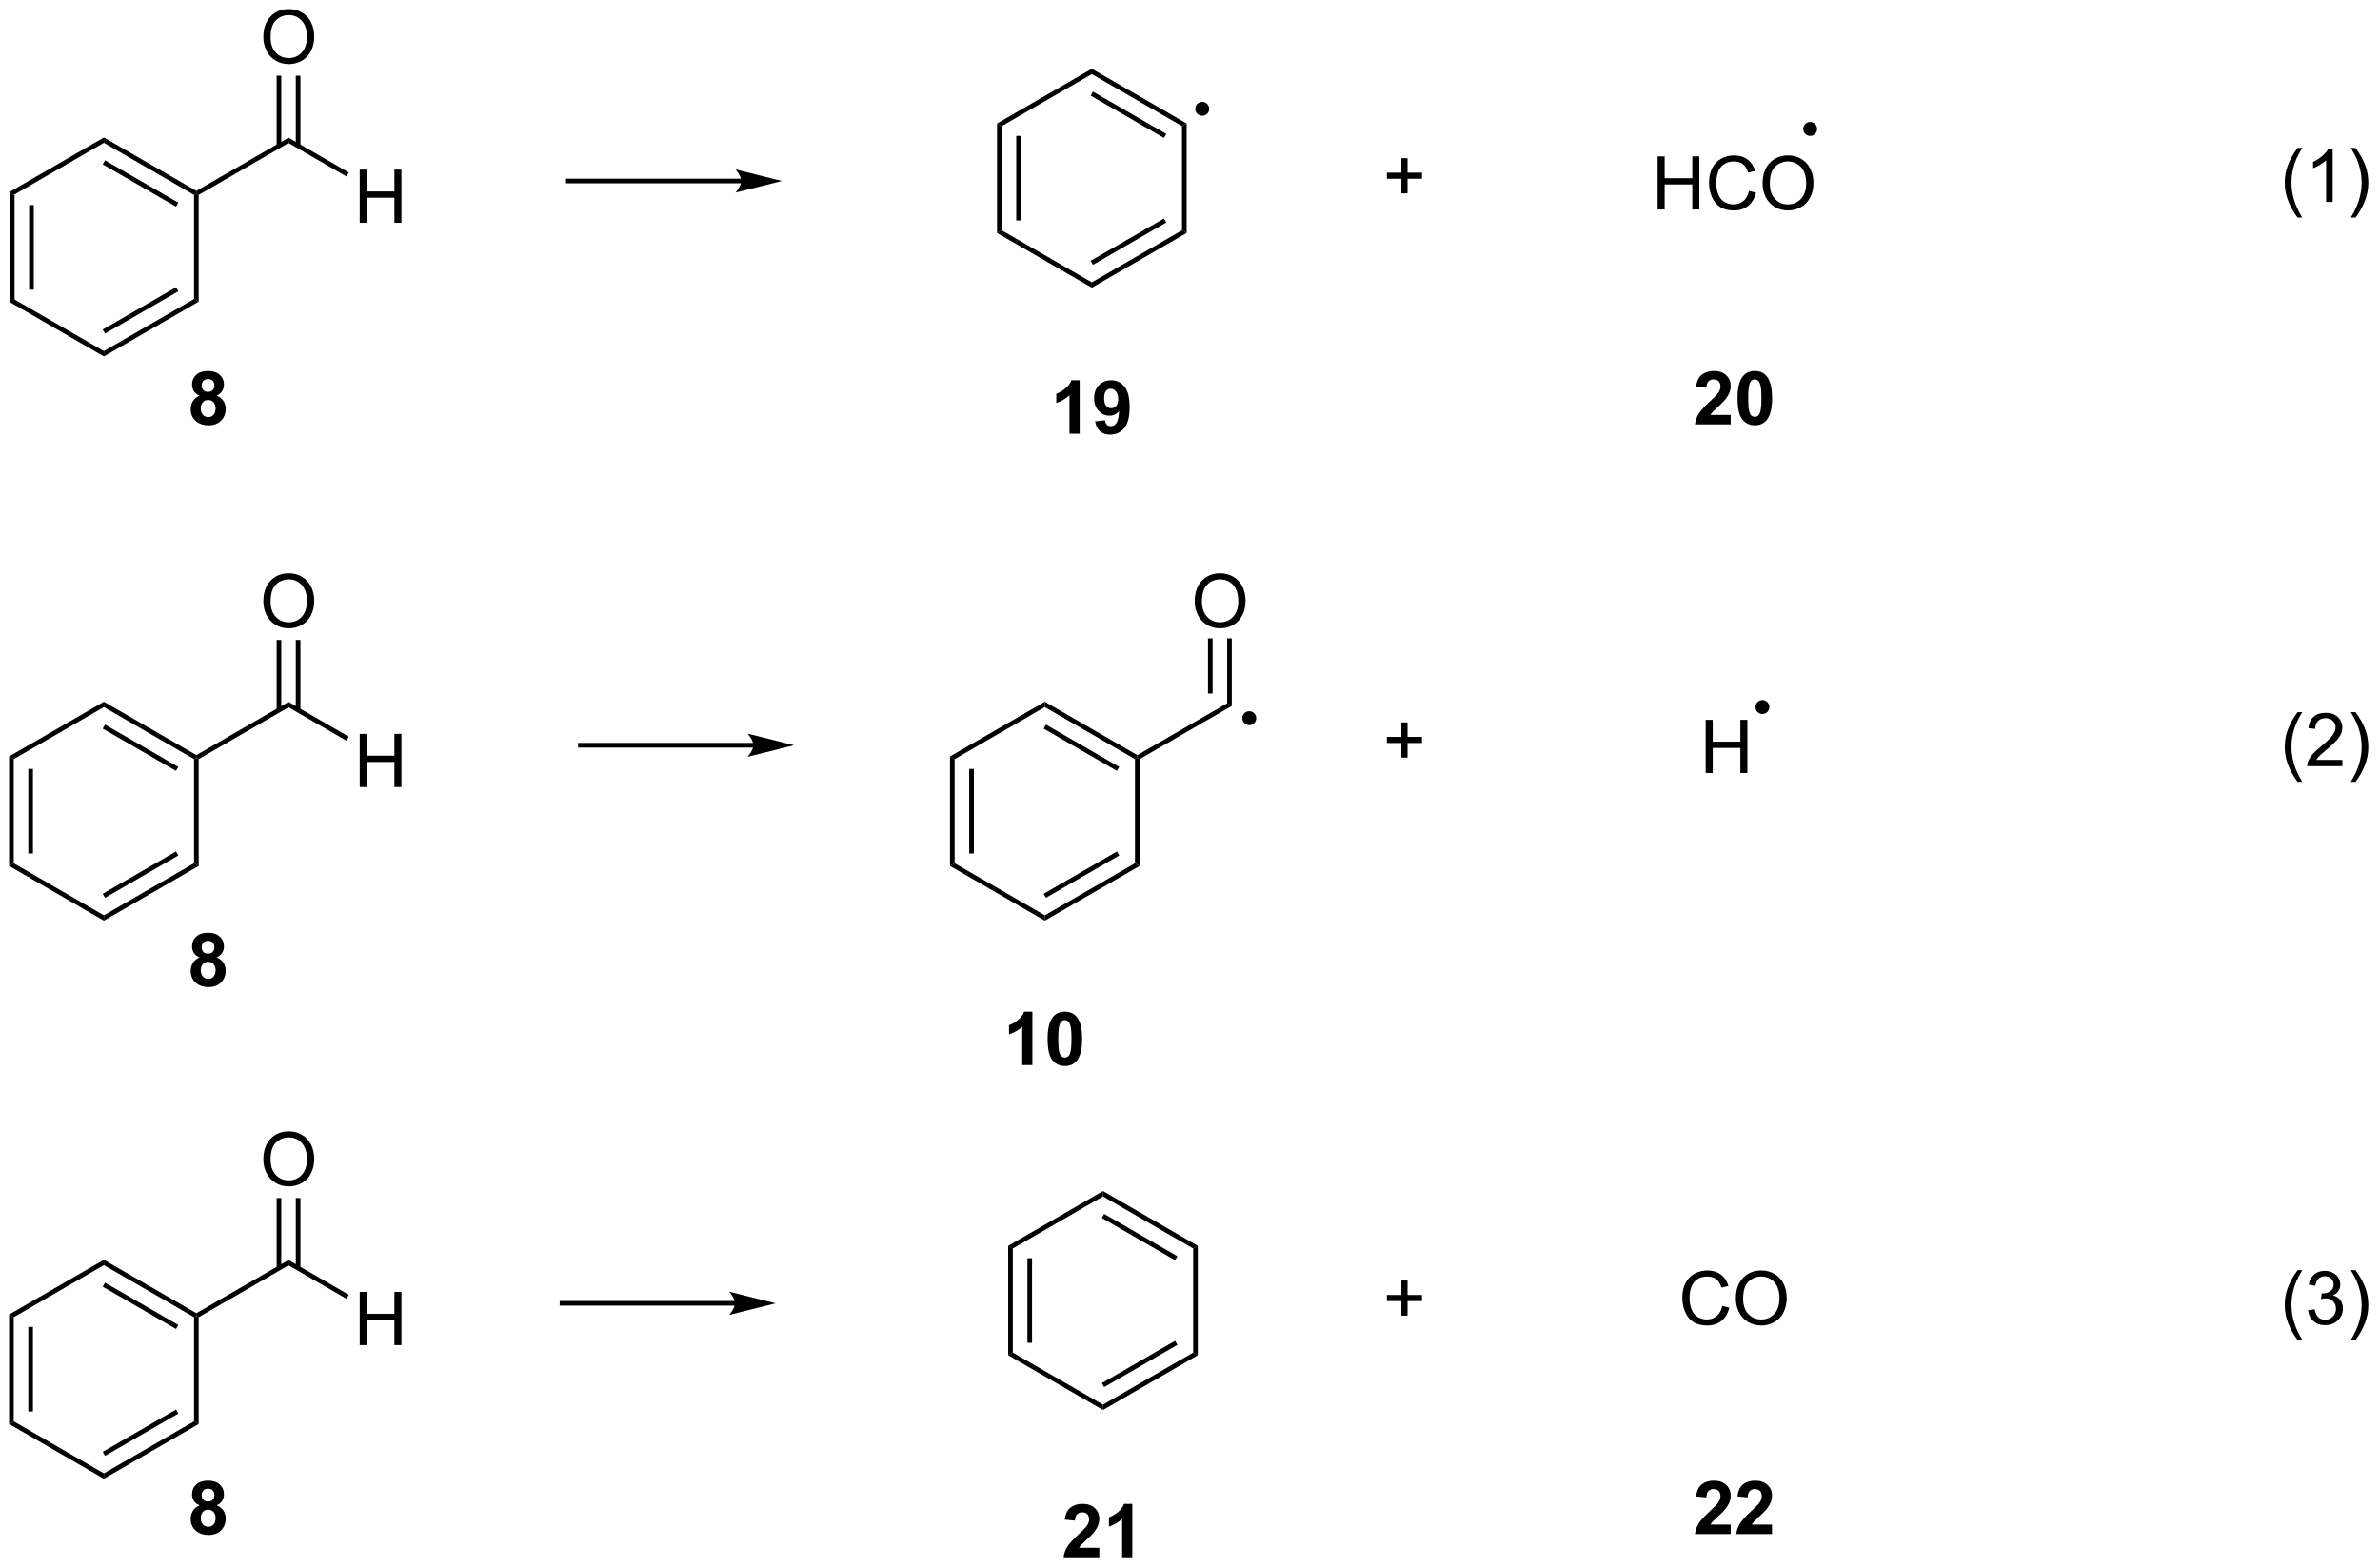 <?xml version="1.0" encoding="UTF-8"?>
<!DOCTYPE svg PUBLIC '-//W3C//DTD SVG 1.0//EN'
          'http://www.w3.org/TR/2001/REC-SVG-20010904/DTD/svg10.dtd'>
<svg stroke-dasharray="none" shape-rendering="auto" xmlns="http://www.w3.org/2000/svg" font-family="'Dialog'" text-rendering="auto" width="703" fill-opacity="1" color-interpolation="auto" color-rendering="auto" preserveAspectRatio="xMidYMid meet" font-size="12px" viewBox="0 0 703 463" fill="black" xmlns:xlink="http://www.w3.org/1999/xlink" stroke="black" image-rendering="auto" stroke-miterlimit="10" stroke-linecap="square" stroke-linejoin="miter" font-style="normal" stroke-width="1" height="463" stroke-dashoffset="0" font-weight="normal" stroke-opacity="1"
><!--Generated by the Batik Graphics2D SVG Generator--><defs id="genericDefs"
  /><g
  ><defs id="defs1"
    ><clipPath clipPathUnits="userSpaceOnUse" id="clipPath1"
      ><path d="M0.646 1.611 L263.969 1.611 L263.969 175.093 L0.646 175.093 L0.646 1.611 Z"
      /></clipPath
      ><clipPath clipPathUnits="userSpaceOnUse" id="clipPath2"
      ><path d="M238.13 81.369 L238.13 250.028 L494.132 250.028 L494.132 81.369 Z"
      /></clipPath
    ></defs
    ><g transform="scale(2.667,2.667) translate(-0.646,-1.611) matrix(1.029,0,0,1.029,-244.294,-82.085)"
    ><path d="M239.102 102.065 L239.602 102.354 L239.602 113.565 L239.102 113.854 ZM241.172 103.405 L241.172 112.514 L241.672 112.514 L241.672 103.405 Z" stroke="none" clip-path="url(#clipPath2)"
    /></g
    ><g transform="matrix(2.743,0,0,2.743,-653.174,-223.19)"
    ><path d="M239.102 113.854 L239.602 113.565 L249.311 119.171 L249.311 119.748 Z" stroke="none" clip-path="url(#clipPath2)"
    /></g
    ><g transform="matrix(2.743,0,0,2.743,-653.174,-223.19)"
    ><path d="M249.311 119.748 L249.311 119.171 L259.02 113.565 L259.52 113.854 ZM249.436 117.286 L257.325 112.731 L257.075 112.298 L249.186 116.853 Z" stroke="none" clip-path="url(#clipPath2)"
    /></g
    ><g transform="matrix(2.743,0,0,2.743,-653.174,-223.19)"
    ><path d="M259.52 113.854 L259.02 113.565 L259.02 102.354 L259.27 102.21 L259.52 102.354 Z" stroke="none" clip-path="url(#clipPath2)"
    /></g
    ><g transform="matrix(2.743,0,0,2.743,-653.174,-223.19)"
    ><path d="M259.27 101.921 L259.27 102.21 L259.02 102.354 L249.311 96.748 L249.311 96.171 ZM257.325 103.188 L249.436 98.633 L249.186 99.066 L257.075 103.621 Z" stroke="none" clip-path="url(#clipPath2)"
    /></g
    ><g transform="matrix(2.743,0,0,2.743,-653.174,-223.19)"
    ><path d="M249.311 96.171 L249.311 96.748 L239.602 102.354 L239.102 102.065 Z" stroke="none" clip-path="url(#clipPath2)"
    /></g
    ><g transform="matrix(2.743,0,0,2.743,-653.174,-223.19)"
    ><path d="M259.52 102.354 L259.27 102.21 L259.27 101.921 L269.195 96.191 L269.195 96.768 Z" stroke="none" clip-path="url(#clipPath2)"
    /></g
    ><g transform="matrix(2.743,0,0,2.743,-653.174,-223.19)"
    ><path d="M276.86 105.359 L276.86 99.633 L277.618 99.633 L277.618 101.984 L280.595 101.984 L280.595 99.633 L281.353 99.633 L281.353 105.359 L280.595 105.359 L280.595 102.659 L277.618 102.659 L277.618 105.359 L276.86 105.359 Z" stroke="none" clip-path="url(#clipPath2)"
    /></g
    ><g transform="matrix(2.743,0,0,2.743,-653.174,-223.19)"
    ><path d="M269.195 96.768 L269.195 96.191 L275.685 99.938 L275.435 100.371 Z" stroke="none" clip-path="url(#clipPath2)"
    /></g
    ><g transform="matrix(2.743,0,0,2.743,-653.174,-223.19)"
    ><path d="M266.483 85.38 Q266.483 83.953 267.249 83.148 Q268.014 82.341 269.225 82.341 Q270.017 82.341 270.652 82.721 Q271.29 83.099 271.624 83.776 Q271.96 84.453 271.96 85.312 Q271.96 86.185 271.608 86.872 Q271.257 87.56 270.611 87.914 Q269.967 88.268 269.22 88.268 Q268.413 88.268 267.775 87.878 Q267.139 87.484 266.811 86.81 Q266.483 86.133 266.483 85.38 ZM267.264 85.391 Q267.264 86.427 267.819 87.023 Q268.376 87.617 269.217 87.617 Q270.072 87.617 270.624 87.016 Q271.178 86.414 271.178 85.31 Q271.178 84.609 270.941 84.089 Q270.704 83.568 270.249 83.281 Q269.796 82.992 269.228 82.992 Q268.423 82.992 267.842 83.547 Q267.264 84.099 267.264 85.391 Z" stroke="none" clip-path="url(#clipPath2)"
    /></g
    ><g transform="matrix(2.743,0,0,2.743,-653.174,-223.19)"
    ><path d="M270.476 97.075 L270.476 89.521 L269.976 89.521 L269.976 97.075 ZM268.414 97.075 L268.414 89.521 L267.914 89.521 L267.914 97.075 Z" stroke="none" clip-path="url(#clipPath2)"
    /></g
    ><g transform="matrix(2.743,0,0,2.743,-653.174,-223.19)"
    ><path d="M345.488 94.663 L345.988 94.952 L345.988 106.163 L345.488 106.452 ZM347.558 96.003 L347.558 105.112 L348.058 105.112 L348.058 96.003 Z" stroke="none" clip-path="url(#clipPath2)"
    /></g
    ><g transform="matrix(2.743,0,0,2.743,-653.174,-223.19)"
    ><path d="M345.488 106.452 L345.988 106.163 L355.697 111.769 L355.697 112.346 Z" stroke="none" clip-path="url(#clipPath2)"
    /></g
    ><g transform="matrix(2.743,0,0,2.743,-653.174,-223.19)"
    ><path d="M355.697 112.346 L355.697 111.769 L365.407 106.163 L365.907 106.452 ZM355.822 109.884 L363.712 105.329 L363.462 104.896 L355.572 109.451 Z" stroke="none" clip-path="url(#clipPath2)"
    /></g
    ><g transform="matrix(2.743,0,0,2.743,-653.174,-223.19)"
    ><path d="M365.907 106.452 L365.407 106.163 L365.407 94.952 L365.907 94.663 Z" stroke="none" clip-path="url(#clipPath2)"
    /></g
    ><g transform="matrix(2.743,0,0,2.743,-653.174,-223.19)"
    ><path d="M365.907 94.663 L365.407 94.952 L355.697 89.346 L355.697 88.769 ZM363.712 95.786 L355.822 91.231 L355.572 91.664 L363.462 96.219 Z" stroke="none" clip-path="url(#clipPath2)"
    /></g
    ><g transform="matrix(2.743,0,0,2.743,-653.174,-223.19)"
    ><path d="M355.697 88.769 L355.697 89.346 L345.988 94.952 L345.488 94.663 Z" stroke="none" clip-path="url(#clipPath2)"
    /></g
    ><g transform="matrix(2.743,0,0,2.743,-653.174,-223.19)"
    ><path d="M389.029 102.186 L389.029 100.616 L387.469 100.616 L387.469 99.959 L389.029 99.959 L389.029 98.402 L389.693 98.402 L389.693 99.959 L391.25 99.959 L391.25 100.616 L389.693 100.616 L389.693 102.186 L389.029 102.186 Z" stroke="none" clip-path="url(#clipPath2)"
    /></g
    ><g transform="matrix(2.743,0,0,2.743,-653.174,-223.19)"
    ><path d="M416.624 103.93 L416.624 98.204 L417.382 98.204 L417.382 100.555 L420.359 100.555 L420.359 98.204 L421.116 98.204 L421.116 103.93 L420.359 103.93 L420.359 101.23 L417.382 101.23 L417.382 103.93 L416.624 103.93 ZM426.464 101.923 L427.222 102.113 Q426.985 103.048 426.365 103.54 Q425.745 104.029 424.852 104.029 Q423.925 104.029 423.344 103.652 Q422.766 103.274 422.462 102.561 Q422.159 101.845 422.159 101.024 Q422.159 100.128 422.5 99.464 Q422.844 98.798 423.474 98.451 Q424.105 98.105 424.863 98.105 Q425.722 98.105 426.308 98.543 Q426.894 98.98 427.125 99.774 L426.378 99.949 Q426.18 99.324 425.8 99.04 Q425.422 98.753 424.847 98.753 Q424.188 98.753 423.743 99.071 Q423.3 99.386 423.12 99.92 Q422.941 100.454 422.941 101.019 Q422.941 101.751 423.154 102.295 Q423.368 102.839 423.816 103.11 Q424.266 103.378 424.79 103.378 Q425.425 103.378 425.865 103.011 Q426.308 102.644 426.464 101.923 ZM427.926 101.141 Q427.926 99.714 428.692 98.91 Q429.458 98.102 430.668 98.102 Q431.46 98.102 432.096 98.483 Q432.734 98.86 433.067 99.537 Q433.403 100.214 433.403 101.074 Q433.403 101.946 433.051 102.634 Q432.7 103.321 432.054 103.675 Q431.411 104.029 430.663 104.029 Q429.856 104.029 429.218 103.639 Q428.583 103.246 428.255 102.571 Q427.926 101.894 427.926 101.141 ZM428.708 101.152 Q428.708 102.188 429.262 102.785 Q429.82 103.378 430.661 103.378 Q431.515 103.378 432.067 102.777 Q432.622 102.175 432.622 101.071 Q432.622 100.371 432.385 99.85 Q432.148 99.329 431.692 99.043 Q431.239 98.753 430.671 98.753 Q429.866 98.753 429.286 99.308 Q428.708 99.86 428.708 101.152 Z" stroke="none" clip-path="url(#clipPath2)"
    /></g
    ><g transform="matrix(2.743,0,0,2.743,-653.174,-223.19)"
    ><path d="M433.148 95.593 C432.971 95.593 432.828 95.45 432.828 95.273 C432.828 95.097 432.971 94.953 433.148 94.953 C433.324 94.953 433.468 95.097 433.468 95.273 C433.468 95.45 433.324 95.593 433.148 95.593" stroke="none" clip-path="url(#clipPath2)"
    /></g
    ><g stroke-width="0.5" transform="matrix(2.743,0,0,2.743,-653.174,-223.19)" stroke-linejoin="round" stroke-linecap="round"
    ><path fill="none" d="M433.148 95.593 C432.971 95.593 432.828 95.45 432.828 95.273 C432.828 95.097 432.971 94.953 433.148 94.953 C433.324 94.953 433.468 95.097 433.468 95.273 C433.468 95.45 433.324 95.593 433.148 95.593" clip-path="url(#clipPath2)"
    /></g
    ><g transform="matrix(2.743,0,0,2.743,-653.174,-223.19)"
    ><path d="M485.544 104.798 Q484.96 104.064 484.557 103.079 Q484.156 102.092 484.156 101.038 Q484.156 100.108 484.458 99.256 Q484.809 98.269 485.544 97.288 L486.046 97.288 Q485.575 98.1 485.421 98.449 Q485.184 98.988 485.046 99.574 Q484.88 100.303 484.88 101.043 Q484.88 102.92 486.046 104.798 L485.544 104.798 ZM489.317 103.113 L488.614 103.113 L488.614 98.631 Q488.359 98.874 487.947 99.116 Q487.536 99.358 487.208 99.48 L487.208 98.801 Q487.796 98.522 488.236 98.129 Q488.679 97.733 488.864 97.363 L489.317 97.363 L489.317 103.113 ZM491.774 104.798 L491.269 104.798 Q492.438 102.92 492.438 101.043 Q492.438 100.308 492.269 99.584 Q492.136 98.999 491.899 98.459 Q491.745 98.108 491.269 97.288 L491.774 97.288 Q492.509 98.269 492.86 99.256 Q493.159 100.108 493.159 101.038 Q493.159 102.092 492.756 103.079 Q492.352 104.064 491.774 104.798 Z" stroke="none" clip-path="url(#clipPath2)"
    /></g
    ><g transform="matrix(2.743,0,0,2.743,-653.174,-223.19)"
    ><path d="M239.102 162.824 L239.602 163.112 L239.602 174.324 L239.102 174.612 ZM241.172 164.163 L241.172 173.273 L241.672 173.273 L241.672 164.163 Z" stroke="none" clip-path="url(#clipPath2)"
    /></g
    ><g transform="matrix(2.743,0,0,2.743,-653.174,-223.19)"
    ><path d="M239.102 174.612 L239.602 174.324 L249.311 179.929 L249.311 180.507 Z" stroke="none" clip-path="url(#clipPath2)"
    /></g
    ><g transform="matrix(2.743,0,0,2.743,-653.174,-223.19)"
    ><path d="M249.311 180.507 L249.311 179.929 L259.02 174.324 L259.52 174.612 ZM249.436 178.044 L257.325 173.489 L257.075 173.056 L249.186 177.611 Z" stroke="none" clip-path="url(#clipPath2)"
    /></g
    ><g transform="matrix(2.743,0,0,2.743,-653.174,-223.19)"
    ><path d="M259.52 174.612 L259.02 174.324 L259.02 163.112 L259.27 162.968 L259.52 163.112 Z" stroke="none" clip-path="url(#clipPath2)"
    /></g
    ><g transform="matrix(2.743,0,0,2.743,-653.174,-223.19)"
    ><path d="M259.27 162.679 L259.27 162.968 L259.02 163.112 L249.311 157.507 L249.311 156.929 ZM257.325 163.947 L249.436 159.392 L249.186 159.825 L257.075 164.38 Z" stroke="none" clip-path="url(#clipPath2)"
    /></g
    ><g transform="matrix(2.743,0,0,2.743,-653.174,-223.19)"
    ><path d="M249.311 156.929 L249.311 157.507 L239.602 163.112 L239.102 162.824 Z" stroke="none" clip-path="url(#clipPath2)"
    /></g
    ><g transform="matrix(2.743,0,0,2.743,-653.174,-223.19)"
    ><path d="M259.52 163.112 L259.27 162.968 L259.27 162.679 L269.195 156.949 L269.195 157.527 Z" stroke="none" clip-path="url(#clipPath2)"
    /></g
    ><g transform="matrix(2.743,0,0,2.743,-653.174,-223.19)"
    ><path d="M276.86 166.118 L276.86 160.392 L277.618 160.392 L277.618 162.743 L280.595 162.743 L280.595 160.392 L281.353 160.392 L281.353 166.118 L280.595 166.118 L280.595 163.418 L277.618 163.418 L277.618 166.118 L276.86 166.118 Z" stroke="none" clip-path="url(#clipPath2)"
    /></g
    ><g transform="matrix(2.743,0,0,2.743,-653.174,-223.19)"
    ><path d="M269.195 157.527 L269.195 156.949 L275.685 160.696 L275.435 161.13 Z" stroke="none" clip-path="url(#clipPath2)"
    /></g
    ><g transform="matrix(2.743,0,0,2.743,-653.174,-223.19)"
    ><path d="M266.483 146.139 Q266.483 144.712 267.249 143.907 Q268.014 143.1 269.225 143.1 Q270.017 143.1 270.652 143.48 Q271.29 143.858 271.624 144.535 Q271.96 145.212 271.96 146.071 Q271.96 146.944 271.608 147.631 Q271.257 148.319 270.611 148.673 Q269.967 149.027 269.22 149.027 Q268.413 149.027 267.775 148.636 Q267.139 148.243 266.811 147.569 Q266.483 146.892 266.483 146.139 ZM267.264 146.149 Q267.264 147.186 267.819 147.782 Q268.376 148.376 269.217 148.376 Q270.072 148.376 270.624 147.774 Q271.178 147.173 271.178 146.069 Q271.178 145.368 270.941 144.847 Q270.704 144.326 270.249 144.04 Q269.796 143.751 269.228 143.751 Q268.423 143.751 267.842 144.306 Q267.264 144.858 267.264 146.149 Z" stroke="none" clip-path="url(#clipPath2)"
    /></g
    ><g transform="matrix(2.743,0,0,2.743,-653.174,-223.19)"
    ><path d="M270.476 157.833 L270.476 150.279 L269.976 150.279 L269.976 157.833 ZM268.414 157.833 L268.414 150.279 L267.914 150.279 L267.914 157.833 Z" stroke="none" clip-path="url(#clipPath2)"
    /></g
    ><g transform="matrix(2.743,0,0,2.743,-653.174,-223.19)"
    ><path d="M340.424 162.824 L340.924 163.112 L340.924 174.324 L340.424 174.612 ZM342.494 164.163 L342.494 173.273 L342.994 173.273 L342.994 164.163 Z" stroke="none" clip-path="url(#clipPath2)"
    /></g
    ><g transform="matrix(2.743,0,0,2.743,-653.174,-223.19)"
    ><path d="M340.424 174.612 L340.924 174.324 L350.634 179.929 L350.634 180.507 Z" stroke="none" clip-path="url(#clipPath2)"
    /></g
    ><g transform="matrix(2.743,0,0,2.743,-653.174,-223.19)"
    ><path d="M350.634 180.507 L350.634 179.929 L360.343 174.324 L360.843 174.612 ZM350.759 178.044 L358.648 173.489 L358.398 173.056 L350.509 177.611 Z" stroke="none" clip-path="url(#clipPath2)"
    /></g
    ><g transform="matrix(2.743,0,0,2.743,-653.174,-223.19)"
    ><path d="M360.843 174.612 L360.343 174.324 L360.343 163.112 L360.593 162.968 L360.843 163.112 Z" stroke="none" clip-path="url(#clipPath2)"
    /></g
    ><g transform="matrix(2.743,0,0,2.743,-653.174,-223.19)"
    ><path d="M360.593 162.679 L360.593 162.968 L360.343 163.112 L350.634 157.507 L350.634 156.929 ZM358.648 163.947 L350.759 159.392 L350.509 159.825 L358.398 164.38 Z" stroke="none" clip-path="url(#clipPath2)"
    /></g
    ><g transform="matrix(2.743,0,0,2.743,-653.174,-223.19)"
    ><path d="M350.634 156.929 L350.634 157.507 L340.924 163.112 L340.424 162.824 Z" stroke="none" clip-path="url(#clipPath2)"
    /></g
    ><g transform="matrix(2.743,0,0,2.743,-653.174,-223.19)"
    ><path d="M360.843 163.112 L360.593 162.968 L360.593 162.679 L370.268 157.094 L370.768 157.382 Z" stroke="none" clip-path="url(#clipPath2)"
    /></g
    ><g transform="matrix(2.743,0,0,2.743,-653.174,-223.19)"
    ><path d="M366.774 146.139 Q366.774 144.712 367.54 143.907 Q368.305 143.1 369.516 143.1 Q370.308 143.1 370.943 143.48 Q371.582 143.858 371.915 144.535 Q372.251 145.212 372.251 146.071 Q372.251 146.944 371.899 147.631 Q371.548 148.319 370.902 148.673 Q370.259 149.027 369.511 149.027 Q368.704 149.027 368.066 148.636 Q367.43 148.243 367.102 147.569 Q366.774 146.892 366.774 146.139 ZM367.555 146.149 Q367.555 147.186 368.11 147.782 Q368.667 148.376 369.509 148.376 Q370.363 148.376 370.915 147.774 Q371.469 147.173 371.469 146.069 Q371.469 145.368 371.233 144.847 Q370.996 144.326 370.54 144.04 Q370.087 143.751 369.519 143.751 Q368.714 143.751 368.134 144.306 Q367.555 144.858 367.555 146.149 Z" stroke="none" clip-path="url(#clipPath2)"
    /></g
    ><g transform="matrix(2.743,0,0,2.743,-653.174,-223.19)"
    ><path d="M370.768 157.382 L370.268 157.094 L370.268 150.108 L370.768 150.108 ZM368.705 156.047 L368.705 150.108 L368.205 150.108 L368.205 156.047 Z" stroke="none" clip-path="url(#clipPath2)"
    /></g
    ><g transform="matrix(2.743,0,0,2.743,-653.174,-223.19)"
    ><path d="M389.029 162.945 L389.029 161.374 L387.469 161.374 L387.469 160.718 L389.029 160.718 L389.029 159.161 L389.693 159.161 L389.693 160.718 L391.25 160.718 L391.25 161.374 L389.693 161.374 L389.693 162.945 L389.029 162.945 Z" stroke="none" clip-path="url(#clipPath2)"
    /></g
    ><g transform="matrix(2.743,0,0,2.743,-653.174,-223.19)"
    ><path d="M421.799 164.607 L421.799 158.881 L422.557 158.881 L422.557 161.232 L425.534 161.232 L425.534 158.881 L426.292 158.881 L426.292 164.607 L425.534 164.607 L425.534 161.907 L422.557 161.907 L422.557 164.607 L421.799 164.607 Z" stroke="none" clip-path="url(#clipPath2)"
    /></g
    ><g transform="matrix(2.743,0,0,2.743,-653.174,-223.19)"
    ><path d="M427.953 157.883 C427.776 157.883 427.633 157.74 427.633 157.563 C427.633 157.386 427.776 157.243 427.953 157.243 C428.13 157.243 428.273 157.386 428.273 157.563 C428.273 157.74 428.13 157.883 427.953 157.883" stroke="none" clip-path="url(#clipPath2)"
    /></g
    ><g stroke-width="0.5" transform="matrix(2.743,0,0,2.743,-653.174,-223.19)" stroke-linejoin="round" stroke-linecap="round"
    ><path fill="none" d="M427.953 157.883 C427.776 157.883 427.633 157.74 427.633 157.563 C427.633 157.386 427.776 157.243 427.953 157.243 C428.13 157.243 428.273 157.386 428.273 157.563 C428.273 157.74 428.13 157.883 427.953 157.883" clip-path="url(#clipPath2)"
    /></g
    ><g transform="matrix(2.743,0,0,2.743,-653.174,-223.19)"
    ><path d="M485.544 165.557 Q484.96 164.822 484.557 163.838 Q484.156 162.851 484.156 161.796 Q484.156 160.867 484.458 160.015 Q484.809 159.028 485.544 158.046 L486.046 158.046 Q485.575 158.859 485.421 159.208 Q485.184 159.747 485.046 160.333 Q484.88 161.062 484.88 161.801 Q484.88 163.679 486.046 165.557 L485.544 165.557 ZM490.364 163.195 L490.364 163.872 L486.577 163.872 Q486.57 163.617 486.661 163.382 Q486.804 162.997 487.122 162.622 Q487.442 162.247 488.044 161.755 Q488.976 160.989 489.304 160.541 Q489.632 160.093 489.632 159.695 Q489.632 159.278 489.333 158.992 Q489.036 158.702 488.554 158.702 Q488.046 158.702 487.741 159.007 Q487.437 159.312 487.434 159.851 L486.71 159.778 Q486.786 158.968 487.27 158.546 Q487.755 158.122 488.57 158.122 Q489.395 158.122 489.874 158.58 Q490.356 159.036 490.356 159.71 Q490.356 160.054 490.216 160.387 Q490.075 160.718 489.747 161.085 Q489.421 161.452 488.663 162.093 Q488.031 162.624 487.851 162.814 Q487.671 163.005 487.554 163.195 L490.364 163.195 ZM491.774 165.557 L491.269 165.557 Q492.438 163.679 492.438 161.801 Q492.438 161.067 492.269 160.343 Q492.136 159.757 491.899 159.218 Q491.745 158.867 491.269 158.046 L491.774 158.046 Q492.509 159.028 492.86 160.015 Q493.159 160.867 493.159 161.796 Q493.159 162.851 492.756 163.838 Q492.352 164.822 491.774 165.557 Z" stroke="none" clip-path="url(#clipPath2)"
    /></g
    ><g transform="matrix(2.743,0,0,2.743,-653.174,-223.19)"
    ><path d="M239.102 222.917 L239.602 223.205 L239.602 234.417 L239.102 234.705 ZM241.172 224.256 L241.172 233.366 L241.672 233.366 L241.672 224.256 Z" stroke="none" clip-path="url(#clipPath2)"
    /></g
    ><g transform="matrix(2.743,0,0,2.743,-653.174,-223.19)"
    ><path d="M239.102 234.705 L239.602 234.417 L249.311 240.022 L249.311 240.6 Z" stroke="none" clip-path="url(#clipPath2)"
    /></g
    ><g transform="matrix(2.743,0,0,2.743,-653.174,-223.19)"
    ><path d="M249.311 240.6 L249.311 240.022 L259.02 234.417 L259.52 234.705 ZM249.436 238.137 L257.325 233.582 L257.075 233.149 L249.186 237.704 Z" stroke="none" clip-path="url(#clipPath2)"
    /></g
    ><g transform="matrix(2.743,0,0,2.743,-653.174,-223.19)"
    ><path d="M259.52 234.705 L259.02 234.417 L259.02 223.205 L259.27 223.061 L259.52 223.205 Z" stroke="none" clip-path="url(#clipPath2)"
    /></g
    ><g transform="matrix(2.743,0,0,2.743,-653.174,-223.19)"
    ><path d="M259.27 222.772 L259.27 223.061 L259.02 223.205 L249.311 217.6 L249.311 217.022 ZM257.325 224.04 L249.436 219.485 L249.186 219.918 L257.075 224.473 Z" stroke="none" clip-path="url(#clipPath2)"
    /></g
    ><g transform="matrix(2.743,0,0,2.743,-653.174,-223.19)"
    ><path d="M249.311 217.022 L249.311 217.6 L239.602 223.205 L239.102 222.917 Z" stroke="none" clip-path="url(#clipPath2)"
    /></g
    ><g transform="matrix(2.743,0,0,2.743,-653.174,-223.19)"
    ><path d="M259.52 223.205 L259.27 223.061 L259.27 222.772 L269.195 217.042 L269.195 217.62 Z" stroke="none" clip-path="url(#clipPath2)"
    /></g
    ><g transform="matrix(2.743,0,0,2.743,-653.174,-223.19)"
    ><path d="M276.86 226.211 L276.86 220.484 L277.618 220.484 L277.618 222.836 L280.595 222.836 L280.595 220.484 L281.353 220.484 L281.353 226.211 L280.595 226.211 L280.595 223.511 L277.618 223.511 L277.618 226.211 L276.86 226.211 Z" stroke="none" clip-path="url(#clipPath2)"
    /></g
    ><g transform="matrix(2.743,0,0,2.743,-653.174,-223.19)"
    ><path d="M269.195 217.62 L269.195 217.042 L275.685 220.79 L275.435 221.222 Z" stroke="none" clip-path="url(#clipPath2)"
    /></g
    ><g transform="matrix(2.743,0,0,2.743,-653.174,-223.19)"
    ><path d="M266.483 206.232 Q266.483 204.805 267.249 204 Q268.014 203.193 269.225 203.193 Q270.017 203.193 270.652 203.573 Q271.29 203.951 271.624 204.628 Q271.96 205.305 271.96 206.164 Q271.96 207.036 271.608 207.724 Q271.257 208.411 270.611 208.766 Q269.967 209.12 269.22 209.12 Q268.413 209.12 267.775 208.729 Q267.139 208.336 266.811 207.661 Q266.483 206.984 266.483 206.232 ZM267.264 206.242 Q267.264 207.279 267.819 207.875 Q268.376 208.469 269.217 208.469 Q270.072 208.469 270.624 207.867 Q271.178 207.266 271.178 206.161 Q271.178 205.461 270.941 204.94 Q270.704 204.419 270.249 204.133 Q269.796 203.844 269.228 203.844 Q268.423 203.844 267.842 204.399 Q267.264 204.951 267.264 206.242 Z" stroke="none" clip-path="url(#clipPath2)"
    /></g
    ><g transform="matrix(2.743,0,0,2.743,-653.174,-223.19)"
    ><path d="M270.476 217.926 L270.476 210.372 L269.976 210.372 L269.976 217.926 ZM268.414 217.926 L268.414 210.372 L267.914 210.372 L267.914 217.926 Z" stroke="none" clip-path="url(#clipPath2)"
    /></g
    ><g transform="matrix(2.743,0,0,2.743,-653.174,-223.19)"
    ><path d="M346.69 215.515 L347.19 215.803 L347.19 227.015 L346.69 227.303 ZM348.76 216.854 L348.76 225.964 L349.26 225.964 L349.26 216.854 Z" stroke="none" clip-path="url(#clipPath2)"
    /></g
    ><g transform="matrix(2.743,0,0,2.743,-653.174,-223.19)"
    ><path d="M346.69 227.303 L347.19 227.015 L356.899 232.62 L356.899 233.198 Z" stroke="none" clip-path="url(#clipPath2)"
    /></g
    ><g transform="matrix(2.743,0,0,2.743,-653.174,-223.19)"
    ><path d="M356.899 233.198 L356.899 232.62 L366.608 227.015 L367.108 227.303 ZM357.024 230.735 L364.913 226.18 L364.663 225.748 L356.774 230.302 Z" stroke="none" clip-path="url(#clipPath2)"
    /></g
    ><g transform="matrix(2.743,0,0,2.743,-653.174,-223.19)"
    ><path d="M367.108 227.303 L366.608 227.015 L366.608 215.803 L367.108 215.515 Z" stroke="none" clip-path="url(#clipPath2)"
    /></g
    ><g transform="matrix(2.743,0,0,2.743,-653.174,-223.19)"
    ><path d="M367.108 215.515 L366.608 215.803 L356.899 210.198 L356.899 209.62 ZM364.913 216.638 L357.024 212.083 L356.774 212.516 L364.663 217.071 Z" stroke="none" clip-path="url(#clipPath2)"
    /></g
    ><g transform="matrix(2.743,0,0,2.743,-653.174,-223.19)"
    ><path d="M356.899 209.62 L356.899 210.198 L347.19 215.803 L346.69 215.515 Z" stroke="none" clip-path="url(#clipPath2)"
    /></g
    ><g transform="matrix(2.743,0,0,2.743,-653.174,-223.19)"
    ><path d="M389.029 223.037 L389.029 221.467 L387.469 221.467 L387.469 220.811 L389.029 220.811 L389.029 219.254 L389.693 219.254 L389.693 220.811 L391.25 220.811 L391.25 221.467 L389.693 221.467 L389.693 223.037 L389.029 223.037 Z" stroke="none" clip-path="url(#clipPath2)"
    /></g
    ><g transform="matrix(2.743,0,0,2.743,-653.174,-223.19)"
    ><path d="M423.587 221.992 L424.344 222.182 Q424.108 223.117 423.488 223.609 Q422.868 224.099 421.975 224.099 Q421.048 224.099 420.467 223.721 Q419.889 223.344 419.584 222.63 Q419.282 221.914 419.282 221.094 Q419.282 220.198 419.623 219.534 Q419.967 218.867 420.597 218.521 Q421.227 218.174 421.985 218.174 Q422.844 218.174 423.43 218.612 Q424.016 219.049 424.248 219.844 L423.501 220.018 Q423.303 219.393 422.923 219.109 Q422.545 218.823 421.969 218.823 Q421.311 218.823 420.865 219.141 Q420.423 219.456 420.243 219.99 Q420.063 220.523 420.063 221.089 Q420.063 221.82 420.277 222.365 Q420.49 222.909 420.938 223.18 Q421.389 223.448 421.912 223.448 Q422.548 223.448 422.988 223.081 Q423.43 222.714 423.587 221.992 ZM425.049 221.211 Q425.049 219.784 425.815 218.979 Q426.58 218.172 427.791 218.172 Q428.583 218.172 429.218 218.552 Q429.856 218.93 430.19 219.607 Q430.526 220.284 430.526 221.143 Q430.526 222.016 430.174 222.703 Q429.822 223.391 429.177 223.745 Q428.533 224.099 427.786 224.099 Q426.979 224.099 426.341 223.708 Q425.705 223.315 425.377 222.641 Q425.049 221.964 425.049 221.211 ZM425.83 221.221 Q425.83 222.258 426.385 222.854 Q426.942 223.448 427.783 223.448 Q428.637 223.448 429.19 222.846 Q429.744 222.245 429.744 221.141 Q429.744 220.44 429.507 219.919 Q429.27 219.398 428.815 219.112 Q428.361 218.823 427.794 218.823 Q426.989 218.823 426.408 219.378 Q425.83 219.93 425.83 221.221 Z" stroke="none" clip-path="url(#clipPath2)"
    /></g
    ><g transform="matrix(2.743,0,0,2.743,-653.174,-223.19)"
    ><path d="M485.544 225.649 Q484.96 224.915 484.557 223.931 Q484.156 222.944 484.156 221.889 Q484.156 220.959 484.458 220.108 Q484.809 219.121 485.544 218.139 L486.046 218.139 Q485.575 218.952 485.421 219.3 Q485.184 219.84 485.046 220.425 Q484.88 221.155 484.88 221.894 Q484.88 223.772 486.046 225.649 L485.544 225.649 ZM486.671 222.452 L487.374 222.358 Q487.497 222.957 487.786 223.22 Q488.077 223.483 488.497 223.483 Q488.991 223.483 489.333 223.139 Q489.676 222.795 489.676 222.287 Q489.676 221.803 489.359 221.491 Q489.044 221.175 488.554 221.175 Q488.356 221.175 488.059 221.254 L488.137 220.637 Q488.208 220.644 488.249 220.644 Q488.7 220.644 489.059 220.41 Q489.419 220.175 489.419 219.686 Q489.419 219.3 489.156 219.048 Q488.895 218.793 488.481 218.793 Q488.07 218.793 487.796 219.05 Q487.523 219.308 487.445 219.824 L486.741 219.699 Q486.872 218.991 487.327 218.603 Q487.786 218.215 488.466 218.215 Q488.934 218.215 489.327 218.415 Q489.723 218.616 489.932 218.965 Q490.14 219.311 490.14 219.702 Q490.14 220.074 489.939 220.379 Q489.741 220.683 489.351 220.863 Q489.859 220.98 490.14 221.35 Q490.421 221.717 490.421 222.272 Q490.421 223.022 489.874 223.545 Q489.327 224.066 488.491 224.066 Q487.739 224.066 487.239 223.618 Q486.741 223.168 486.671 222.452 ZM491.774 225.649 L491.269 225.649 Q492.438 223.772 492.438 221.894 Q492.438 221.16 492.269 220.436 Q492.136 219.85 491.899 219.311 Q491.745 218.959 491.269 218.139 L491.774 218.139 Q492.509 219.121 492.86 220.108 Q493.159 220.959 493.159 221.889 Q493.159 222.944 492.756 223.931 Q492.352 224.915 491.774 225.649 Z" stroke="none" clip-path="url(#clipPath2)"
    /></g
    ><g transform="matrix(2.743,0,0,2.743,-653.174,-223.19)"
    ><path d="M317.95 100.607 L299.325 100.607 L299.075 100.607 L299.075 101.107 L299.325 101.107 L317.95 101.107 L318.2 101.107 L318.2 100.607 L317.95 100.607 ZM322.325 100.857 L317.325 99.607 C317.325 99.607 317.95 100.31 317.95 100.857 C317.95 101.404 317.325 102.107 317.325 102.107 Z" stroke="none" clip-path="url(#clipPath2)"
    /></g
    ><g transform="matrix(2.743,0,0,2.743,-653.174,-223.19)"
    ><path d="M319.251 161.366 L300.626 161.366 L300.376 161.366 L300.376 161.866 L300.626 161.866 L319.251 161.866 L319.501 161.866 L319.501 161.366 L319.251 161.366 ZM323.626 161.616 L318.626 160.366 C318.626 160.366 319.251 161.069 319.251 161.616 C319.251 162.162 318.626 162.866 318.626 162.866 Z" stroke="none" clip-path="url(#clipPath2)"
    /></g
    ><g transform="matrix(2.743,0,0,2.743,-653.174,-223.19)"
    ><path d="M317.27 221.459 L298.645 221.459 L298.395 221.459 L298.395 221.959 L298.645 221.959 L317.27 221.959 L317.52 221.959 L317.52 221.459 L317.27 221.459 ZM321.645 221.709 L316.645 220.459 C316.645 220.459 317.27 221.162 317.27 221.709 C317.27 222.255 316.645 222.959 316.645 222.959 Z" stroke="none" clip-path="url(#clipPath2)"
    /></g
    ><g transform="matrix(2.743,0,0,2.743,-653.174,-223.19)"
    ><path d="M259.617 123.972 Q259.193 123.792 258.997 123.48 Q258.805 123.165 258.805 122.79 Q258.805 122.149 259.252 121.732 Q259.7 121.313 260.523 121.313 Q261.341 121.313 261.791 121.732 Q262.242 122.149 262.242 122.79 Q262.242 123.188 262.034 123.498 Q261.828 123.808 261.453 123.972 Q261.93 124.165 262.177 124.532 Q262.427 124.899 262.427 125.378 Q262.427 126.172 261.919 126.67 Q261.414 127.165 260.575 127.165 Q259.794 127.165 259.273 126.753 Q258.661 126.269 258.661 125.425 Q258.661 124.962 258.89 124.573 Q259.122 124.183 259.617 123.972 ZM259.844 122.868 Q259.844 123.196 260.029 123.381 Q260.216 123.563 260.523 123.563 Q260.836 123.563 261.023 123.378 Q261.211 123.191 261.211 122.863 Q261.211 122.555 261.026 122.37 Q260.841 122.183 260.536 122.183 Q260.219 122.183 260.031 122.37 Q259.844 122.558 259.844 122.868 ZM259.742 125.321 Q259.742 125.774 259.974 126.029 Q260.208 126.282 260.555 126.282 Q260.896 126.282 261.117 126.037 Q261.341 125.792 261.341 125.331 Q261.341 124.93 261.114 124.686 Q260.888 124.441 260.539 124.441 Q260.138 124.441 259.94 124.719 Q259.742 124.995 259.742 125.321 Z" stroke="none" clip-path="url(#clipPath2)"
    /></g
    ><g transform="matrix(2.743,0,0,2.743,-653.174,-223.19)"
    ><path d="M354.387 128.063 L353.291 128.063 L353.291 123.925 Q352.689 124.488 351.871 124.758 L351.871 123.761 Q352.301 123.62 352.804 123.23 Q353.309 122.837 353.496 122.313 L354.387 122.313 L354.387 128.063 ZM356.052 126.738 L357.115 126.62 Q357.154 126.946 357.318 127.102 Q357.482 127.258 357.75 127.258 Q358.091 127.258 358.328 126.946 Q358.568 126.633 358.633 125.649 Q358.219 126.128 357.599 126.128 Q356.922 126.128 356.433 125.607 Q355.943 125.087 355.943 124.251 Q355.943 123.378 356.459 122.847 Q356.977 122.313 357.779 122.313 Q358.649 122.313 359.206 122.988 Q359.766 123.659 359.766 125.204 Q359.766 126.774 359.183 127.469 Q358.602 128.165 357.67 128.165 Q356.998 128.165 356.584 127.808 Q356.17 127.448 356.052 126.738 ZM358.537 124.339 Q358.537 123.808 358.292 123.516 Q358.047 123.222 357.727 123.222 Q357.422 123.222 357.222 123.464 Q357.021 123.704 357.021 124.251 Q357.021 124.805 357.24 125.066 Q357.459 125.323 357.787 125.323 Q358.102 125.323 358.318 125.073 Q358.537 124.823 358.537 124.339 Z" stroke="none" clip-path="url(#clipPath2)"
    /></g
    ><g transform="matrix(2.743,0,0,2.743,-653.174,-223.19)"
    ><path d="M424.492 126.042 L424.492 127.063 L420.645 127.063 Q420.708 126.485 421.02 125.967 Q421.333 125.448 422.255 124.594 Q422.997 123.902 423.164 123.657 Q423.39 123.316 423.39 122.985 Q423.39 122.618 423.192 122.42 Q422.997 122.222 422.648 122.222 Q422.304 122.222 422.101 122.43 Q421.898 122.636 421.867 123.118 L420.773 123.008 Q420.872 122.102 421.388 121.709 Q421.903 121.313 422.677 121.313 Q423.523 121.313 424.007 121.771 Q424.492 122.227 424.492 122.907 Q424.492 123.292 424.354 123.644 Q424.216 123.993 423.914 124.376 Q423.716 124.628 423.195 125.105 Q422.677 125.581 422.536 125.738 Q422.398 125.894 422.312 126.042 L424.492 126.042 ZM427.089 121.313 Q427.923 121.313 428.392 121.907 Q428.949 122.61 428.949 124.238 Q428.949 125.863 428.386 126.573 Q427.923 127.162 427.089 127.162 Q426.253 127.162 425.74 126.519 Q425.23 125.876 425.23 124.227 Q425.23 122.61 425.793 121.899 Q426.259 121.313 427.089 121.313 ZM427.089 122.222 Q426.892 122.222 426.735 122.35 Q426.579 122.477 426.493 122.805 Q426.378 123.23 426.378 124.238 Q426.378 125.245 426.48 125.623 Q426.582 126.001 426.735 126.126 Q426.892 126.251 427.089 126.251 Q427.29 126.251 427.446 126.123 Q427.602 125.995 427.688 125.667 Q427.8 125.245 427.8 124.238 Q427.8 123.23 427.699 122.855 Q427.597 122.477 427.444 122.35 Q427.29 122.222 427.089 122.222 Z" stroke="none" clip-path="url(#clipPath2)"
    /></g
    ><g transform="matrix(2.743,0,0,2.743,-653.174,-223.19)"
    ><path d="M259.617 184.467 Q259.193 184.287 258.997 183.975 Q258.805 183.66 258.805 183.285 Q258.805 182.644 259.252 182.227 Q259.7 181.808 260.523 181.808 Q261.341 181.808 261.791 182.227 Q262.242 182.644 262.242 183.285 Q262.242 183.683 262.034 183.993 Q261.828 184.303 261.453 184.467 Q261.93 184.66 262.177 185.027 Q262.427 185.394 262.427 185.873 Q262.427 186.667 261.919 187.165 Q261.414 187.66 260.575 187.66 Q259.794 187.66 259.273 187.248 Q258.661 186.764 258.661 185.92 Q258.661 185.456 258.89 185.068 Q259.122 184.678 259.617 184.467 ZM259.844 183.363 Q259.844 183.691 260.029 183.876 Q260.216 184.058 260.523 184.058 Q260.836 184.058 261.023 183.873 Q261.211 183.686 261.211 183.357 Q261.211 183.05 261.026 182.865 Q260.841 182.678 260.536 182.678 Q260.219 182.678 260.031 182.865 Q259.844 183.053 259.844 183.363 ZM259.742 185.816 Q259.742 186.269 259.974 186.524 Q260.208 186.777 260.555 186.777 Q260.896 186.777 261.117 186.532 Q261.341 186.287 261.341 185.826 Q261.341 185.425 261.114 185.18 Q260.888 184.936 260.539 184.936 Q260.138 184.936 259.94 185.214 Q259.742 185.49 259.742 185.816 Z" stroke="none" clip-path="url(#clipPath2)"
    /></g
    ><g transform="matrix(2.743,0,0,2.743,-653.174,-223.19)"
    ><path d="M349.297 196.058 L348.201 196.058 L348.201 191.92 Q347.599 192.482 346.781 192.753 L346.781 191.756 Q347.211 191.615 347.714 191.225 Q348.219 190.831 348.406 190.308 L349.297 190.308 L349.297 196.058 ZM352.793 190.308 Q353.626 190.308 354.095 190.902 Q354.652 191.605 354.652 193.232 Q354.652 194.857 354.09 195.568 Q353.626 196.157 352.793 196.157 Q351.957 196.157 351.444 195.514 Q350.934 194.87 350.934 193.222 Q350.934 191.605 351.496 190.894 Q351.962 190.308 352.793 190.308 ZM352.793 191.217 Q352.595 191.217 352.439 191.345 Q352.283 191.472 352.197 191.8 Q352.082 192.225 352.082 193.232 Q352.082 194.24 352.184 194.618 Q352.285 194.995 352.439 195.12 Q352.595 195.245 352.793 195.245 Q352.994 195.245 353.15 195.118 Q353.306 194.99 353.392 194.662 Q353.504 194.24 353.504 193.232 Q353.504 192.225 353.402 191.85 Q353.301 191.472 353.147 191.345 Q352.994 191.217 352.793 191.217 Z" stroke="none" clip-path="url(#clipPath2)"
    /></g
    ><g transform="matrix(2.743,0,0,2.743,-653.174,-223.19)"
    ><path d="M259.617 243.464 Q259.193 243.285 258.997 242.972 Q258.805 242.657 258.805 242.282 Q258.805 241.641 259.252 241.225 Q259.7 240.805 260.523 240.805 Q261.341 240.805 261.791 241.225 Q262.242 241.641 262.242 242.282 Q262.242 242.68 262.034 242.99 Q261.828 243.3 261.453 243.464 Q261.93 243.657 262.177 244.024 Q262.427 244.391 262.427 244.87 Q262.427 245.665 261.919 246.162 Q261.414 246.657 260.575 246.657 Q259.794 246.657 259.273 246.245 Q258.661 245.761 258.661 244.917 Q258.661 244.454 258.89 244.066 Q259.122 243.675 259.617 243.464 ZM259.844 242.36 Q259.844 242.688 260.029 242.873 Q260.216 243.055 260.523 243.055 Q260.836 243.055 261.023 242.87 Q261.211 242.683 261.211 242.355 Q261.211 242.048 261.026 241.863 Q260.841 241.675 260.536 241.675 Q260.219 241.675 260.031 241.863 Q259.844 242.05 259.844 242.36 ZM259.742 244.813 Q259.742 245.266 259.974 245.522 Q260.208 245.774 260.555 245.774 Q260.896 245.774 261.117 245.529 Q261.341 245.285 261.341 244.824 Q261.341 244.423 261.114 244.178 Q260.888 243.933 260.539 243.933 Q260.138 243.933 259.94 244.212 Q259.742 244.488 259.742 244.813 Z" stroke="none" clip-path="url(#clipPath2)"
    /></g
    ><g transform="matrix(2.743,0,0,2.743,-653.174,-223.19)"
    ><path d="M356.504 248.035 L356.504 249.055 L352.658 249.055 Q352.72 248.477 353.033 247.959 Q353.345 247.441 354.267 246.587 Q355.009 245.894 355.176 245.649 Q355.402 245.308 355.402 244.977 Q355.402 244.61 355.205 244.412 Q355.009 244.214 354.66 244.214 Q354.317 244.214 354.113 244.423 Q353.91 244.628 353.879 245.11 L352.785 245.001 Q352.884 244.095 353.4 243.701 Q353.916 243.305 354.689 243.305 Q355.535 243.305 356.02 243.764 Q356.504 244.22 356.504 244.899 Q356.504 245.285 356.366 245.636 Q356.228 245.985 355.926 246.368 Q355.728 246.62 355.207 247.097 Q354.689 247.574 354.548 247.73 Q354.41 247.886 354.324 248.035 L356.504 248.035 ZM360.055 249.055 L358.959 249.055 L358.959 244.917 Q358.357 245.48 357.539 245.751 L357.539 244.753 Q357.969 244.613 358.471 244.222 Q358.977 243.829 359.164 243.305 L360.055 243.305 L360.055 249.055 Z" stroke="none" clip-path="url(#clipPath2)"
    /></g
    ><g transform="matrix(2.743,0,0,2.743,-653.174,-223.19)"
    ><path d="M424.492 245.535 L424.492 246.555 L420.645 246.555 Q420.708 245.977 421.02 245.459 Q421.333 244.941 422.255 244.087 Q422.997 243.394 423.164 243.149 Q423.39 242.808 423.39 242.477 Q423.39 242.11 423.192 241.912 Q422.997 241.714 422.648 241.714 Q422.304 241.714 422.101 241.923 Q421.898 242.128 421.867 242.61 L420.773 242.501 Q420.872 241.595 421.388 241.201 Q421.903 240.805 422.677 240.805 Q423.523 240.805 424.007 241.264 Q424.492 241.72 424.492 242.399 Q424.492 242.785 424.354 243.136 Q424.216 243.485 423.914 243.868 Q423.716 244.12 423.195 244.597 Q422.677 245.074 422.536 245.23 Q422.398 245.386 422.312 245.535 L424.492 245.535 ZM428.941 245.535 L428.941 246.555 L425.095 246.555 Q425.157 245.977 425.47 245.459 Q425.782 244.941 426.704 244.087 Q427.446 243.394 427.613 243.149 Q427.839 242.808 427.839 242.477 Q427.839 242.11 427.642 241.912 Q427.446 241.714 427.097 241.714 Q426.753 241.714 426.55 241.923 Q426.347 242.128 426.316 242.61 L425.222 242.501 Q425.321 241.595 425.837 241.201 Q426.352 240.805 427.126 240.805 Q427.972 240.805 428.457 241.264 Q428.941 241.72 428.941 242.399 Q428.941 242.785 428.803 243.136 Q428.665 243.485 428.363 243.868 Q428.165 244.12 427.644 244.597 Q427.126 245.074 426.985 245.23 Q426.847 245.386 426.761 245.535 L428.941 245.535 Z" stroke="none" clip-path="url(#clipPath2)"
    /></g
    ><g transform="matrix(2.743,0,0,2.743,-653.174,-223.19)"
    ><path d="M367.587 93.585 C367.311 93.585 367.087 93.362 367.087 93.085 C367.087 92.809 367.311 92.585 367.587 92.585 C367.863 92.585 368.087 92.809 368.087 93.085 C368.087 93.362 367.863 93.585 367.587 93.585" stroke="none" clip-path="url(#clipPath2)"
    /></g
    ><g stroke-width="0.5" transform="matrix(2.743,0,0,2.743,-653.174,-223.19)" stroke-linejoin="round" stroke-linecap="round"
    ><path fill="none" d="M367.587 93.585 C367.311 93.585 367.087 93.362 367.087 93.085 C367.087 92.809 367.311 92.585 367.587 92.585 C367.863 92.585 368.087 92.809 368.087 93.085 C368.087 93.362 367.863 93.585 367.587 93.585" clip-path="url(#clipPath2)"
    /></g
    ><g transform="matrix(2.743,0,0,2.743,-653.174,-223.19)"
    ><path d="M372.651 159.202 C372.375 159.202 372.151 158.978 372.151 158.702 C372.151 158.426 372.375 158.202 372.651 158.202 C372.927 158.202 373.151 158.426 373.151 158.702 C373.151 158.978 372.927 159.202 372.651 159.202" stroke="none" clip-path="url(#clipPath2)"
    /></g
    ><g stroke-width="0.5" transform="matrix(2.743,0,0,2.743,-653.174,-223.19)" stroke-linejoin="round" stroke-linecap="round"
    ><path fill="none" d="M372.651 159.202 C372.375 159.202 372.151 158.978 372.151 158.702 C372.151 158.426 372.375 158.202 372.651 158.202 C372.927 158.202 373.151 158.426 373.151 158.702 C373.151 158.978 372.927 159.202 372.651 159.202" clip-path="url(#clipPath2)"
    /></g
    ><g transform="matrix(2.743,0,0,2.743,-653.174,-223.19)"
    ><path d="M433.05 95.75 C432.774 95.75 432.55 95.526 432.55 95.25 C432.55 94.974 432.774 94.75 433.05 94.75 C433.326 94.75 433.55 94.974 433.55 95.25 C433.55 95.526 433.326 95.75 433.05 95.75" stroke="none" clip-path="url(#clipPath2)"
    /></g
    ><g stroke-width="0.5" transform="matrix(2.743,0,0,2.743,-653.174,-223.19)" stroke-linejoin="round" stroke-linecap="round"
    ><path fill="none" d="M433.05 95.75 C432.774 95.75 432.55 95.526 432.55 95.25 C432.55 94.974 432.774 94.75 433.05 94.75 C433.326 94.75 433.55 94.974 433.55 95.25 C433.55 95.526 433.326 95.75 433.05 95.75" clip-path="url(#clipPath2)"
    /></g
    ><g transform="matrix(2.743,0,0,2.743,-653.174,-223.19)"
    ><path d="M427.909 158 C427.633 158 427.409 157.776 427.409 157.5 C427.409 157.224 427.633 157 427.909 157 C428.185 157 428.409 157.224 428.409 157.5 C428.409 157.776 428.185 158 427.909 158" stroke="none" clip-path="url(#clipPath2)"
    /></g
    ><g stroke-width="0.5" transform="matrix(2.743,0,0,2.743,-653.174,-223.19)" stroke-linejoin="round" stroke-linecap="round"
    ><path fill="none" d="M427.909 158 C427.633 158 427.409 157.776 427.409 157.5 C427.409 157.224 427.633 157 427.909 157 C428.185 157 428.409 157.224 428.409 157.5 C428.409 157.776 428.185 158 427.909 158" clip-path="url(#clipPath2)"
    /></g
  ></g
></svg
>
